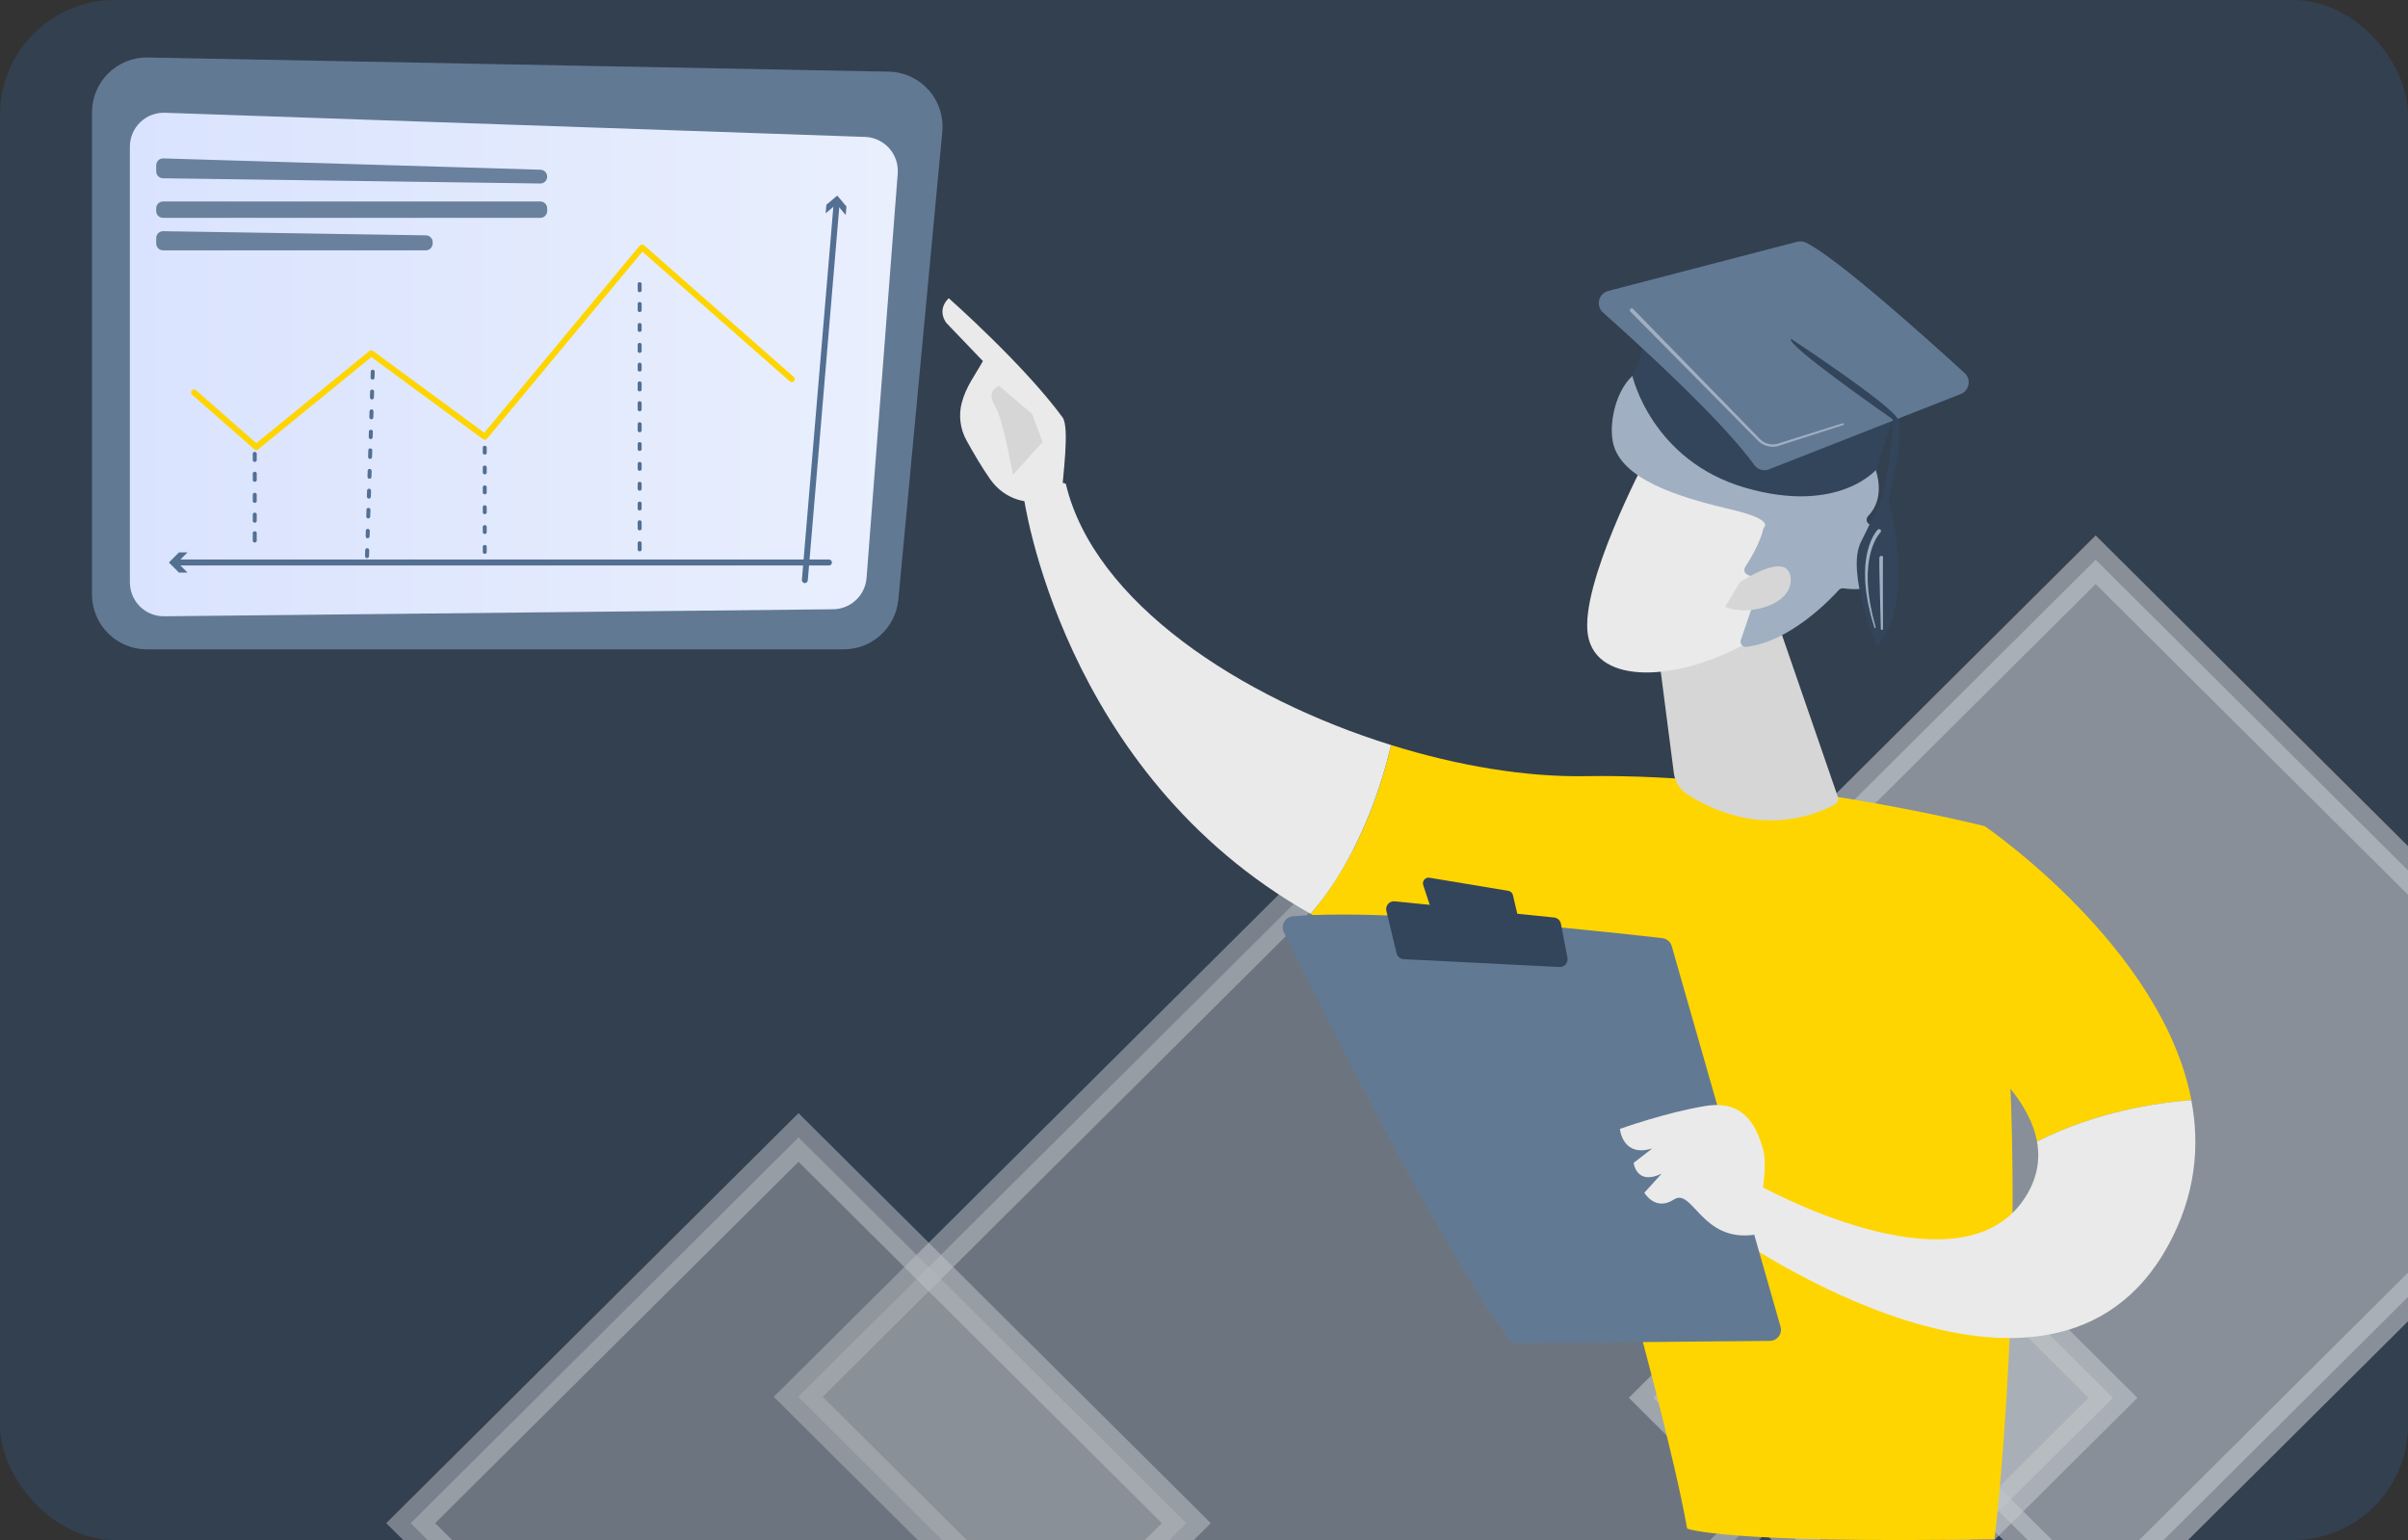 <svg width="419" height="268" viewBox="0 0 419 268" fill="none" xmlns="http://www.w3.org/2000/svg">
<rect x="0" y="0" width="419" height="268" fill="#333333" stroke="none"/>
<rect width="419" height="268" rx="20" fill="#334050"/>
<g style="mix-blend-mode:overlay" opacity="0.69" clip-path="url(#clip0_2011_126)">
<path opacity="0.5" fill-rule="evenodd" clip-rule="evenodd" d="M138.898 243.075L232.881 149.589L326.875 243.075L232.881 336.574L138.898 243.075Z" fill="#DBDBDB" stroke="white" stroke-width="6" stroke-miterlimit="10"/>
<path opacity="0.6" fill-rule="evenodd" clip-rule="evenodd" d="M273 188.586L364.651 97.408L456.312 188.586L364.651 279.765L273 188.586Z" fill="white" stroke="white" stroke-width="6" stroke-miterlimit="10"/>
<path opacity="0.5" fill-rule="evenodd" clip-rule="evenodd" d="M71.464 265.062L138.944 197.945L206.424 265.062L138.944 332.192L71.464 265.062Z" fill="#DBDBDB" stroke="white" stroke-width="6" stroke-miterlimit="10"/>
<path opacity="0.6" fill-rule="evenodd" clip-rule="evenodd" d="M287.679 243.248L327.667 203.46L367.667 243.248L327.667 283.035L287.679 243.248Z" fill="white" stroke="white" stroke-width="6" stroke-miterlimit="10"/>
</g>
<g clip-path="url(#clip1_2011_126)">
<path d="M275.773 135.068C308.84 134.52 345.329 143.766 345.329 143.766C355.186 201.387 347.052 267.85 347.052 267.85C299.245 268.653 293.566 265.991 293.566 265.991C289.311 241.906 268.465 171.872 268.465 171.872C252.31 169.862 239 165.193 228.039 159.019C236.4 149.309 240.341 136.955 242.053 129.651C253.744 133.293 265.576 135.238 275.773 135.068Z" fill="#FED500"/>
<path d="M178.099 86.271C181.346 82.339 185.458 84.199 185.458 84.199C190.323 104.793 215.84 121.49 242.053 129.651C240.341 136.947 236.4 149.309 228.039 159.019C184.533 134.512 178.099 86.271 178.099 86.271Z" fill="#EAEAEA"/>
<path d="M178.886 87.277C178.545 88.359 182.482 90.008 184.791 85.581C184.871 83.459 186.168 74.369 184.893 72.639C178.154 63.433 165.084 51.891 165.084 51.891C162.876 54.076 164.691 56.219 164.691 56.219L171.03 62.837C169.704 65.237 168.078 67.264 167.328 70.167C166.774 72.383 167.091 74.728 168.214 76.717C169.328 78.727 170.845 81.338 172.28 83.38C175.012 87.242 178.886 87.277 178.886 87.277Z" fill="#EAEAEA"/>
<path d="M173.818 67.122L179.594 72.028L181.409 76.915L176.258 82.633C176.258 82.633 174.526 72.939 173.239 70.841C171.952 68.743 172.619 67.735 173.818 67.122Z" fill="#D6D6D6"/>
<path d="M332.646 175.845L345.339 143.766C345.339 143.766 376.225 164.793 381.305 191.451C375.469 191.881 364.849 193.401 354.454 198.66C352.161 186.069 332.646 175.845 332.646 175.845Z" fill="#FED500"/>
<path d="M305.653 206.031C305.653 206.031 340.332 225.665 352.033 208.9C354.462 205.418 355.043 201.959 354.445 198.66C364.839 193.401 375.46 191.881 381.295 191.451C382.827 199.486 382.018 208.034 377.304 216.673C356.808 254.236 301.063 214.597 301.063 214.597L305.653 206.031Z" fill="#EAEAEA"/>
<path d="M307.98 233.342C308.278 233.339 308.571 233.267 308.837 233.132C309.102 232.997 309.333 232.803 309.511 232.564C309.69 232.324 309.81 232.047 309.864 231.754C309.917 231.46 309.902 231.158 309.82 230.871L290.893 164.654C290.79 164.287 290.58 163.958 290.29 163.71C289.999 163.463 289.642 163.307 289.264 163.262C285.835 162.868 275.899 161.736 264.426 160.764C250.607 159.595 234.56 158.644 224.971 159.453C224.656 159.479 224.354 159.582 224.088 159.752C223.823 159.922 223.603 160.155 223.448 160.43C223.292 160.705 223.207 161.013 223.198 161.329C223.189 161.645 223.257 161.958 223.396 162.241C228.85 173.293 251.28 218.255 262.513 232.983C262.696 233.224 262.932 233.419 263.203 233.552C263.474 233.685 263.772 233.753 264.074 233.75L307.98 233.342Z" fill="#627994"/>
<path d="M262.462 155.024L248.741 152.744C248.574 152.716 248.402 152.731 248.243 152.789C248.083 152.847 247.941 152.945 247.831 153.074C247.72 153.203 247.645 153.359 247.612 153.525C247.579 153.692 247.59 153.865 247.643 154.026L249.003 158.149C249.061 158.325 249.167 158.481 249.309 158.599C249.451 158.717 249.623 158.793 249.806 158.818L263.011 160.592C263.169 160.614 263.33 160.597 263.48 160.542C263.63 160.487 263.765 160.397 263.872 160.278C263.979 160.16 264.056 160.017 264.096 159.862C264.136 159.707 264.138 159.545 264.102 159.39L263.259 155.791C263.218 155.598 263.12 155.421 262.978 155.285C262.836 155.148 262.656 155.057 262.462 155.024Z" fill="#33455A"/>
<path d="M272.738 166.662L271.607 160.764C271.552 160.476 271.405 160.213 271.189 160.015C270.974 159.816 270.699 159.693 270.408 159.664L242.693 156.846C242.477 156.824 242.258 156.854 242.056 156.934C241.853 157.014 241.673 157.141 241.53 157.305C241.387 157.469 241.285 157.666 241.233 157.877C241.182 158.089 241.181 158.31 241.233 158.522L243.004 165.871C243.072 166.158 243.232 166.415 243.458 166.603C243.685 166.791 243.966 166.901 244.26 166.916L271.343 168.281C271.548 168.29 271.753 168.252 271.941 168.171C272.13 168.089 272.298 167.966 272.432 167.81C272.567 167.654 272.664 167.47 272.717 167.271C272.77 167.072 272.777 166.864 272.738 166.662Z" fill="#33455A"/>
<path d="M305.248 214.873C305.248 214.873 307.884 204.012 306.823 200.159C305.762 196.306 303.699 191.35 296.83 192.452C289.961 193.555 281.871 196.451 281.871 196.451C281.871 196.451 282.28 201.47 287.5 199.851L284.263 202.361C284.263 202.361 284.725 206.38 289.134 204.233L286.124 207.559C286.124 207.559 288.018 210.86 291.262 208.742C294.505 206.625 296.048 216.18 305.248 214.873Z" fill="#EAEAEA"/>
<path d="M309.269 108.179L319.791 138.665C319.877 138.909 319.873 139.176 319.782 139.418C319.69 139.66 319.517 139.862 319.291 139.988C316.424 141.575 306.09 146.168 293.637 138.259C292.995 137.855 292.449 137.315 292.038 136.677C291.627 136.039 291.361 135.318 291.26 134.565L287.853 108.179H309.269Z" fill="#D6D6D6"/>
<path d="M286.376 79.943C286.376 79.943 274.823 101.733 276.303 110.534C277.783 119.334 292.104 118.703 304.606 111.555L313.345 88.028L286.376 79.943Z" fill="#EAEAEA"/>
<path d="M304.055 100.002C303.935 99.95 303.828 99.872 303.741 99.774C303.655 99.677 303.59 99.561 303.553 99.436C303.515 99.31 303.505 99.178 303.524 99.049C303.543 98.919 303.59 98.796 303.661 98.686C304.587 97.27 306.323 94.38 306.876 91.85C306.876 91.85 308.952 90.517 301.589 88.75C294.226 86.983 283.245 84.244 280.936 77.963C278.686 71.851 284.599 56.446 294.033 68.713C294.115 68.823 294.222 68.912 294.345 68.974C294.467 69.036 294.603 69.068 294.74 69.069C294.877 69.07 295.013 69.04 295.136 68.98C295.26 68.919 295.368 68.832 295.452 68.723C296.999 66.706 301.063 62.522 306.708 65.059C311.991 67.426 312.586 71.31 312.513 73.266C312.507 73.401 312.532 73.534 312.586 73.658C312.639 73.781 312.72 73.891 312.821 73.978C312.923 74.066 313.043 74.13 313.173 74.165C313.302 74.199 313.438 74.204 313.57 74.179C316.241 73.669 322.649 73.231 325.639 79.817C328.103 85.242 326.503 88.314 325.049 89.817C324.94 89.927 324.863 90.064 324.823 90.214C324.784 90.364 324.784 90.522 324.823 90.671C324.863 90.821 324.941 90.958 325.05 91.068C325.158 91.179 325.293 91.259 325.442 91.302C327.198 91.84 329.463 93.332 329.237 97.452C328.922 103.147 322.567 102.646 320.758 102.382C320.613 102.361 320.466 102.376 320.329 102.425C320.192 102.474 320.069 102.556 319.97 102.664C318.419 104.383 311.428 111.687 303.862 112.568C303.711 112.585 303.558 112.562 303.418 112.503C303.277 112.444 303.154 112.351 303.059 112.231C302.965 112.112 302.902 111.97 302.876 111.82C302.851 111.67 302.864 111.516 302.914 111.372L306.171 101.839C306.244 101.626 306.235 101.393 306.145 101.186C306.055 100.979 305.891 100.813 305.685 100.721L304.055 100.002Z" fill="#A0AFC1"/>
<path d="M302.738 101.354C302.738 101.354 310.964 95.699 311.566 100.461C312.168 105.223 304.157 107.363 300.191 105.588L302.738 101.354Z" fill="#D6D6D6"/>
<path d="M287.545 56.219L284.042 65.426C284.042 65.426 287.388 80.178 303.725 84.891C320.061 89.604 326.619 81.568 326.619 81.568L330.753 68.067L287.545 56.219Z" fill="#33455A"/>
<path d="M312.717 42.071L279.836 50.633C279.452 50.733 279.103 50.935 278.825 51.218C278.547 51.501 278.351 51.855 278.259 52.241C278.166 52.627 278.179 53.031 278.298 53.41C278.417 53.788 278.636 54.128 278.932 54.392C285.311 60.071 299.796 73.288 305.242 80.91C305.525 81.306 305.932 81.596 306.398 81.734C306.865 81.872 307.364 81.85 307.816 81.671L341.172 68.573C341.519 68.438 341.825 68.216 342.061 67.928C342.298 67.641 342.458 67.298 342.525 66.931C342.593 66.565 342.566 66.188 342.448 65.835C342.329 65.481 342.122 65.164 341.847 64.914C335.533 59.144 319.459 44.694 314.193 42.205C313.732 41.989 313.21 41.942 312.717 42.071Z" fill="#627994"/>
<path d="M311.692 58.988C311.692 58.988 328.922 70.336 330.203 72.88C331.485 75.424 328.593 86.817 328.593 86.817C331.152 96.557 331.364 107.083 326.625 112.498C326.625 112.498 321.149 99.651 323.804 94.331C326.46 89.01 327.485 86.837 327.485 86.837C327.485 86.837 329.949 74.678 329.276 72.921C329.274 72.912 310.198 59.657 311.692 58.988Z" fill="#33455A"/>
<path d="M284.17 53.764L300.601 70.622L304.709 74.838L305.736 75.891L306.248 76.416C306.411 76.578 306.59 76.722 306.783 76.846C307.173 77.092 307.612 77.251 308.069 77.309C308.527 77.367 308.992 77.324 309.431 77.183L320.65 73.651C320.69 73.64 320.733 73.645 320.769 73.665C320.806 73.684 320.834 73.718 320.846 73.757C320.858 73.798 320.853 73.841 320.833 73.877C320.813 73.914 320.78 73.942 320.74 73.955L309.549 77.569C309.052 77.733 308.526 77.784 308.007 77.721C307.489 77.658 306.99 77.482 306.547 77.204C306.326 77.065 306.121 76.903 305.935 76.719L305.415 76.197L304.38 75.15L300.247 70.965L283.694 54.228C283.631 54.165 283.596 54.081 283.596 53.992C283.596 53.904 283.631 53.819 283.694 53.757C283.756 53.694 283.841 53.66 283.929 53.66C284.017 53.66 284.101 53.694 284.164 53.757L284.17 53.764Z" fill="#A0AFC1"/>
<path d="M327.198 92.67L327.162 92.704L327.123 92.749L327.042 92.842L326.889 93.039C326.786 93.175 326.692 93.323 326.597 93.465L326.342 93.918C326.261 94.074 326.19 94.234 326.113 94.392C326.039 94.55 325.974 94.713 325.916 94.879C325.855 95.044 325.787 95.206 325.729 95.374L325.578 95.88C325.529 96.052 325.47 96.22 325.438 96.393L325.326 96.914C325.283 97.087 325.249 97.262 325.224 97.438C325.176 97.791 325.121 98.144 325.078 98.497L325.007 99.568C325.007 99.657 324.993 99.745 324.991 99.836V100.641C324.972 101.358 325.056 102.074 325.102 102.792C325.102 102.971 325.135 103.149 325.161 103.328L325.235 103.863C325.287 104.218 325.33 104.577 325.387 104.931C325.533 105.637 325.665 106.347 325.822 107.051L326.369 109.145C326.373 109.16 326.374 109.175 326.372 109.19C326.37 109.205 326.365 109.22 326.357 109.233C326.349 109.246 326.339 109.257 326.327 109.266C326.315 109.275 326.301 109.282 326.286 109.285C326.258 109.293 326.227 109.289 326.201 109.274C326.175 109.259 326.155 109.235 326.147 109.207L325.542 107.112C325.365 106.406 325.216 105.695 325.05 104.987C324.984 104.628 324.93 104.267 324.869 103.908L324.783 103.368C324.751 103.188 324.722 103.009 324.708 102.827C324.645 102.1 324.541 101.376 324.541 100.643L324.525 100.094V99.818C324.525 99.728 324.525 99.637 324.525 99.544L324.57 98.444C324.606 98.079 324.653 97.714 324.692 97.347C324.708 97.164 324.751 96.985 324.785 96.803L324.889 96.259C324.923 96.077 324.967 95.898 325.021 95.721L325.167 95.184C325.222 95.007 325.289 94.833 325.35 94.658C325.407 94.481 325.472 94.307 325.546 94.137C325.623 93.968 325.696 93.794 325.777 93.626L326.044 93.128C326.147 92.968 326.241 92.804 326.351 92.648L326.523 92.416L326.617 92.299L326.666 92.242L326.725 92.179C326.786 92.115 326.869 92.077 326.957 92.074C327.045 92.072 327.131 92.103 327.196 92.163C327.26 92.224 327.297 92.308 327.3 92.396C327.303 92.484 327.271 92.57 327.212 92.635L327.198 92.67Z" fill="#A0AFC1"/>
<path d="M327.641 97.194L327.627 97.88V98.649V100.189V103.271L327.639 109.439C327.639 109.487 327.62 109.533 327.586 109.567C327.552 109.601 327.506 109.621 327.458 109.621C327.434 109.621 327.411 109.617 327.389 109.608C327.367 109.6 327.347 109.587 327.33 109.571C327.314 109.554 327.3 109.535 327.291 109.513C327.282 109.492 327.277 109.469 327.276 109.445L327.113 103.279L327.04 100.195L327.011 98.651V97.878V97.286C327.011 97.204 327.011 97.105 327.03 97.016C327.035 96.974 327.048 96.933 327.068 96.895C327.088 96.858 327.116 96.825 327.149 96.798C327.182 96.771 327.22 96.751 327.261 96.739C327.302 96.727 327.344 96.724 327.387 96.728C327.467 96.737 327.54 96.776 327.594 96.836C327.647 96.897 327.677 96.975 327.676 97.056L327.641 97.194Z" fill="#A0AFC1"/>
</g>
<g clip-path="url(#clip2_2011_126)">
<path d="M25.533 113H146.826C149.198 112.999 151.484 112.111 153.239 110.51C154.993 108.908 156.09 106.708 156.316 104.338L163.961 22.936C164.084 21.624 163.937 20.302 163.527 19.05C163.118 17.799 162.455 16.646 161.581 15.663C160.708 14.681 159.641 13.89 158.448 13.34C157.256 12.79 155.963 12.494 154.651 12.469L25.713 10.004C24.447 9.98 23.188 10.21 22.012 10.68C20.835 11.15 19.763 11.851 18.859 12.742C17.955 13.632 17.237 14.694 16.747 15.867C16.257 17.039 16.004 18.297 16.004 19.568V103.436C16.005 105.972 17.009 108.404 18.796 110.198C20.583 111.991 23.006 112.999 25.533 113Z" fill="#627994"/>
<path d="M156.208 30.183L150.785 100.563C150.672 102.038 150.012 103.417 148.936 104.428C147.859 105.439 146.445 106.008 144.971 106.024L28.553 107.247C27.774 107.255 27.001 107.108 26.279 106.814C25.557 106.521 24.9 106.086 24.346 105.536C23.793 104.986 23.353 104.331 23.053 103.609C22.753 102.888 22.599 102.114 22.599 101.332V25.538C22.598 24.742 22.758 23.954 23.067 23.222C23.377 22.489 23.831 21.827 24.402 21.275C24.972 20.723 25.648 20.292 26.389 20.008C27.129 19.724 27.919 19.593 28.712 19.622L150.53 23.827C151.324 23.854 152.104 24.043 152.824 24.38C153.543 24.718 154.187 25.198 154.718 25.791C155.248 26.385 155.653 27.08 155.909 27.834C156.165 28.589 156.267 29.388 156.208 30.183Z" fill="url(#paint0_linear_2011_126)"/>
<path d="M94.056 29.537L28.41 27.566C28.25 27.562 28.091 27.59 27.942 27.648C27.793 27.706 27.658 27.794 27.543 27.905C27.428 28.017 27.337 28.15 27.275 28.298C27.212 28.446 27.18 28.604 27.18 28.765V29.826C27.179 30.141 27.302 30.443 27.522 30.668C27.742 30.892 28.042 31.02 28.356 31.024L94.006 31.933C94.164 31.936 94.321 31.907 94.468 31.847C94.615 31.788 94.748 31.7 94.861 31.589C94.973 31.477 95.062 31.344 95.123 31.198C95.184 31.051 95.215 30.894 95.214 30.735C95.213 30.424 95.092 30.125 94.876 29.901C94.66 29.678 94.366 29.547 94.056 29.537Z" fill="#69819D"/>
<path d="M94.017 35.062H28.37C27.711 35.062 27.176 35.599 27.176 36.261V36.712C27.176 37.374 27.711 37.91 28.37 37.91H94.017C94.676 37.91 95.211 37.374 95.211 36.712V36.261C95.211 35.599 94.676 35.062 94.017 35.062Z" fill="#69819D"/>
<path d="M75.289 42.169V42.368C75.288 42.685 75.162 42.989 74.938 43.212C74.715 43.436 74.411 43.562 74.095 43.562H28.374C28.217 43.563 28.062 43.532 27.917 43.472C27.772 43.413 27.64 43.325 27.53 43.214C27.419 43.102 27.331 42.971 27.271 42.826C27.211 42.681 27.18 42.525 27.18 42.368V41.433C27.18 41.274 27.211 41.117 27.272 40.97C27.333 40.824 27.423 40.691 27.536 40.579C27.648 40.468 27.782 40.38 27.929 40.321C28.076 40.261 28.233 40.232 28.392 40.234L74.113 40.956C74.27 40.958 74.425 40.991 74.569 41.053C74.713 41.115 74.843 41.205 74.952 41.318C75.061 41.431 75.147 41.564 75.205 41.71C75.263 41.856 75.292 42.012 75.289 42.169Z" fill="#69819D"/>
<path d="M44.584 78.326C44.702 78.328 44.816 78.287 44.907 78.211L64.616 62.142L84.034 76.424C84.141 76.508 84.277 76.546 84.412 76.529C84.546 76.513 84.669 76.444 84.753 76.338L111.777 43.8C114.851 46.504 134.758 64.012 137.408 66.351C137.458 66.402 137.518 66.443 137.584 66.47C137.65 66.498 137.722 66.51 137.793 66.509C137.865 66.507 137.935 66.49 138 66.46C138.065 66.429 138.123 66.385 138.17 66.331C138.217 66.277 138.253 66.214 138.274 66.145C138.296 66.077 138.303 66.005 138.295 65.933C138.287 65.862 138.265 65.793 138.229 65.73C138.194 65.668 138.145 65.614 138.088 65.571C135.211 63.045 112.061 42.671 112.061 42.671C112.009 42.625 111.948 42.59 111.883 42.569C111.817 42.547 111.748 42.538 111.679 42.544C111.61 42.548 111.542 42.567 111.481 42.599C111.419 42.63 111.364 42.675 111.32 42.728L84.268 75.302L64.911 61.07C64.821 61 64.71 60.962 64.597 60.962C64.483 60.962 64.372 61 64.282 61.07L44.602 77.117L34.066 67.874C33.961 67.796 33.831 67.761 33.702 67.775C33.573 67.789 33.454 67.851 33.368 67.95C33.283 68.048 33.237 68.175 33.24 68.305C33.244 68.435 33.296 68.56 33.386 68.653L44.249 78.185C44.341 78.27 44.459 78.32 44.584 78.326Z" fill="#FED500"/>
<path d="M110.957 95.488V94.452C110.979 94.377 111.024 94.311 111.086 94.264C111.148 94.218 111.224 94.192 111.302 94.192C111.38 94.192 111.455 94.218 111.518 94.264C111.58 94.311 111.625 94.377 111.647 94.452V95.488C111.663 95.542 111.666 95.599 111.656 95.654C111.646 95.709 111.623 95.761 111.59 95.806C111.556 95.85 111.513 95.887 111.463 95.912C111.413 95.937 111.358 95.95 111.302 95.95C111.246 95.95 111.191 95.937 111.141 95.912C111.091 95.887 111.048 95.85 111.014 95.806C110.981 95.761 110.958 95.709 110.948 95.654C110.938 95.599 110.941 95.542 110.957 95.488ZM110.957 92.034V90.998C110.941 90.944 110.938 90.888 110.948 90.832C110.958 90.777 110.981 90.725 111.014 90.68C111.048 90.636 111.091 90.599 111.141 90.574C111.191 90.549 111.246 90.536 111.302 90.536C111.358 90.536 111.413 90.549 111.463 90.574C111.513 90.599 111.556 90.636 111.59 90.68C111.623 90.725 111.646 90.777 111.656 90.832C111.666 90.888 111.663 90.944 111.647 90.998V92.041C111.625 92.116 111.58 92.182 111.518 92.229C111.455 92.276 111.38 92.301 111.302 92.301C111.224 92.301 111.148 92.276 111.086 92.229C111.024 92.182 110.979 92.116 110.957 92.041V92.034ZM110.957 88.58V87.544C110.979 87.469 111.024 87.403 111.086 87.356C111.148 87.31 111.224 87.284 111.302 87.284C111.38 87.284 111.455 87.31 111.518 87.356C111.58 87.403 111.625 87.469 111.647 87.544V88.58C111.625 88.655 111.58 88.721 111.518 88.768C111.455 88.815 111.38 88.84 111.302 88.84C111.224 88.84 111.148 88.815 111.086 88.768C111.024 88.721 110.979 88.655 110.957 88.58ZM110.957 85.126V84.101C110.979 84.026 111.024 83.96 111.086 83.913C111.148 83.866 111.224 83.841 111.302 83.841C111.38 83.841 111.455 83.866 111.518 83.913C111.58 83.96 111.625 84.026 111.647 84.101V85.137C111.625 85.212 111.58 85.278 111.518 85.325C111.455 85.371 111.38 85.397 111.302 85.397C111.224 85.397 111.148 85.371 111.086 85.325C111.024 85.278 110.979 85.212 110.957 85.137V85.126ZM110.957 81.675V80.64C110.979 80.565 111.024 80.499 111.086 80.452C111.148 80.405 111.224 80.38 111.302 80.38C111.38 80.38 111.455 80.405 111.518 80.452C111.58 80.499 111.625 80.565 111.647 80.64V81.675C111.625 81.75 111.58 81.816 111.518 81.863C111.455 81.91 111.38 81.935 111.302 81.935C111.224 81.935 111.148 81.91 111.086 81.863C111.024 81.816 110.979 81.75 110.957 81.675ZM110.957 78.222V77.186C110.979 77.111 111.024 77.045 111.086 76.998C111.148 76.951 111.224 76.926 111.302 76.926C111.38 76.926 111.455 76.951 111.518 76.998C111.58 77.045 111.625 77.111 111.647 77.186V78.222C111.625 78.296 111.58 78.362 111.518 78.409C111.455 78.456 111.38 78.481 111.302 78.481C111.224 78.481 111.148 78.456 111.086 78.409C111.024 78.362 110.979 78.296 110.957 78.222ZM110.957 74.767V73.732C110.979 73.657 111.024 73.591 111.086 73.544C111.148 73.497 111.224 73.472 111.302 73.472C111.38 73.472 111.455 73.497 111.518 73.544C111.58 73.591 111.625 73.657 111.647 73.732V74.767C111.663 74.821 111.666 74.878 111.656 74.933C111.646 74.988 111.623 75.04 111.59 75.085C111.556 75.13 111.513 75.166 111.463 75.191C111.413 75.216 111.358 75.229 111.302 75.229C111.246 75.229 111.191 75.216 111.141 75.191C111.091 75.166 111.048 75.13 111.014 75.085C110.981 75.04 110.958 74.988 110.948 74.933C110.938 74.878 110.941 74.821 110.957 74.767ZM110.957 71.313V70.278C110.941 70.224 110.938 70.167 110.948 70.112C110.958 70.057 110.981 70.005 111.014 69.96C111.048 69.915 111.091 69.879 111.141 69.854C111.191 69.829 111.246 69.816 111.302 69.816C111.358 69.816 111.413 69.829 111.463 69.854C111.513 69.879 111.556 69.915 111.59 69.96C111.623 70.005 111.646 70.057 111.656 70.112C111.666 70.167 111.663 70.224 111.647 70.278V71.313C111.625 71.388 111.58 71.454 111.518 71.501C111.455 71.548 111.38 71.573 111.302 71.573C111.224 71.573 111.148 71.548 111.086 71.501C111.024 71.454 110.979 71.388 110.957 71.313ZM110.957 67.859V66.823C110.941 66.77 110.938 66.713 110.948 66.658C110.958 66.603 110.981 66.551 111.014 66.506C111.048 66.461 111.091 66.425 111.141 66.4C111.191 66.375 111.246 66.362 111.302 66.362C111.358 66.362 111.413 66.375 111.463 66.4C111.513 66.425 111.556 66.461 111.59 66.506C111.623 66.551 111.646 66.603 111.656 66.658C111.666 66.713 111.663 66.77 111.647 66.823V67.859C111.625 67.934 111.58 68 111.518 68.047C111.455 68.094 111.38 68.119 111.302 68.119C111.224 68.119 111.148 68.094 111.086 68.047C111.024 68 110.979 67.934 110.957 67.859ZM110.957 64.405V63.37C110.979 63.295 111.024 63.229 111.086 63.182C111.148 63.135 111.224 63.11 111.302 63.11C111.38 63.11 111.455 63.135 111.518 63.182C111.58 63.229 111.625 63.295 111.647 63.37V64.405C111.625 64.48 111.58 64.546 111.518 64.593C111.455 64.64 111.38 64.665 111.302 64.665C111.224 64.665 111.148 64.64 111.086 64.593C111.024 64.546 110.979 64.48 110.957 64.405ZM110.957 60.951V59.919C110.979 59.844 111.024 59.778 111.086 59.731C111.148 59.685 111.224 59.659 111.302 59.659C111.38 59.659 111.455 59.685 111.518 59.731C111.58 59.778 111.625 59.844 111.647 59.919V60.955C111.663 61.009 111.666 61.066 111.656 61.121C111.646 61.176 111.623 61.228 111.59 61.273C111.556 61.317 111.513 61.354 111.463 61.379C111.413 61.404 111.358 61.417 111.302 61.417C111.246 61.417 111.191 61.404 111.141 61.379C111.091 61.354 111.048 61.317 111.014 61.273C110.981 61.228 110.958 61.176 110.948 61.121C110.938 61.066 110.941 61.009 110.957 60.955V60.951ZM110.957 57.501V56.465C110.979 56.39 111.024 56.324 111.086 56.278C111.148 56.231 111.224 56.205 111.302 56.205C111.38 56.205 111.455 56.231 111.518 56.278C111.58 56.324 111.625 56.39 111.647 56.465V57.501C111.625 57.576 111.58 57.642 111.518 57.689C111.455 57.735 111.38 57.761 111.302 57.761C111.224 57.761 111.148 57.735 111.086 57.689C111.024 57.642 110.979 57.576 110.957 57.501ZM110.957 54.047V53.011C110.941 52.957 110.938 52.901 110.948 52.845C110.958 52.79 110.981 52.738 111.014 52.693C111.048 52.649 111.091 52.612 111.141 52.587C111.191 52.562 111.246 52.549 111.302 52.549C111.358 52.549 111.413 52.562 111.463 52.587C111.513 52.612 111.556 52.649 111.59 52.693C111.623 52.738 111.646 52.79 111.656 52.845C111.666 52.901 111.663 52.957 111.647 53.011V54.047C111.625 54.122 111.58 54.188 111.518 54.235C111.455 54.281 111.38 54.307 111.302 54.307C111.224 54.307 111.148 54.281 111.086 54.235C111.024 54.188 110.979 54.122 110.957 54.047ZM110.957 50.593V49.557C110.941 49.503 110.938 49.447 110.948 49.391C110.958 49.336 110.981 49.284 111.014 49.239C111.048 49.195 111.091 49.158 111.141 49.133C111.191 49.108 111.246 49.095 111.302 49.095C111.358 49.095 111.413 49.108 111.463 49.133C111.513 49.158 111.556 49.195 111.59 49.239C111.623 49.284 111.646 49.336 111.656 49.391C111.666 49.447 111.663 49.503 111.647 49.557V50.593C111.625 50.668 111.58 50.734 111.518 50.781C111.455 50.828 111.38 50.853 111.302 50.853C111.224 50.853 111.148 50.828 111.086 50.781C111.024 50.734 110.979 50.668 110.957 50.593Z" fill="#536F92"/>
<path d="M84.002 96.123V95.087C84.024 95.013 84.069 94.947 84.131 94.9C84.194 94.853 84.269 94.828 84.347 94.828C84.425 94.828 84.501 94.853 84.563 94.9C84.625 94.947 84.671 95.013 84.692 95.087V96.123C84.671 96.198 84.625 96.264 84.563 96.311C84.501 96.358 84.425 96.383 84.347 96.383C84.269 96.383 84.194 96.358 84.131 96.311C84.069 96.264 84.024 96.198 84.002 96.123ZM84.002 92.669V91.633C84.024 91.558 84.069 91.493 84.131 91.446C84.194 91.399 84.269 91.374 84.347 91.374C84.425 91.374 84.501 91.399 84.563 91.446C84.625 91.493 84.671 91.558 84.692 91.633V92.669C84.671 92.744 84.625 92.81 84.563 92.857C84.501 92.904 84.425 92.929 84.347 92.929C84.269 92.929 84.194 92.904 84.131 92.857C84.069 92.81 84.024 92.744 84.002 92.669ZM84.002 89.215V88.179C84.024 88.104 84.069 88.038 84.131 87.992C84.194 87.945 84.269 87.92 84.347 87.92C84.425 87.92 84.501 87.945 84.563 87.992C84.625 88.038 84.671 88.104 84.692 88.179V89.215C84.671 89.29 84.625 89.356 84.563 89.403C84.501 89.45 84.425 89.475 84.347 89.475C84.269 89.475 84.194 89.45 84.131 89.403C84.069 89.356 84.024 89.29 84.002 89.215ZM84.002 85.761V84.725C84.024 84.65 84.069 84.585 84.131 84.538C84.194 84.491 84.269 84.465 84.347 84.465C84.425 84.465 84.501 84.491 84.563 84.538C84.625 84.585 84.671 84.65 84.692 84.725V85.761C84.671 85.836 84.625 85.902 84.563 85.949C84.501 85.996 84.425 86.021 84.347 86.021C84.269 86.021 84.194 85.996 84.131 85.949C84.069 85.902 84.024 85.836 84.002 85.761ZM84.002 82.311V81.275C84.024 81.2 84.069 81.134 84.131 81.087C84.194 81.04 84.269 81.015 84.347 81.015C84.425 81.015 84.501 81.04 84.563 81.087C84.625 81.134 84.671 81.2 84.692 81.275V82.296C84.671 82.371 84.625 82.437 84.563 82.484C84.501 82.531 84.425 82.556 84.347 82.556C84.269 82.556 84.194 82.531 84.131 82.484C84.069 82.437 84.024 82.371 84.002 82.296V82.311ZM84.002 78.857V77.821C84.024 77.746 84.069 77.68 84.131 77.633C84.194 77.586 84.269 77.561 84.347 77.561C84.425 77.561 84.501 77.586 84.563 77.633C84.625 77.68 84.671 77.746 84.692 77.821V78.857C84.671 78.932 84.625 78.998 84.563 79.045C84.501 79.091 84.425 79.117 84.347 79.117C84.269 79.117 84.194 79.091 84.131 79.045C84.069 78.998 84.024 78.932 84.002 78.857Z" fill="#536F92"/>
<path d="M63.85 97.13C63.805 97.129 63.76 97.119 63.718 97.1C63.677 97.082 63.639 97.055 63.608 97.021C63.577 96.987 63.554 96.948 63.538 96.904C63.523 96.861 63.517 96.815 63.52 96.769L63.552 95.734C63.551 95.687 63.56 95.641 63.579 95.598C63.597 95.556 63.624 95.517 63.658 95.486C63.691 95.454 63.732 95.43 63.775 95.415C63.819 95.4 63.866 95.394 63.912 95.398C64.003 95.404 64.088 95.445 64.15 95.512C64.212 95.579 64.246 95.667 64.246 95.759L64.214 96.795C64.207 96.885 64.165 96.97 64.099 97.032C64.032 97.093 63.945 97.127 63.854 97.127L63.85 97.13ZM63.958 93.68C63.868 93.673 63.784 93.632 63.722 93.565C63.661 93.498 63.627 93.41 63.628 93.319L63.656 92.283C63.68 92.209 63.728 92.144 63.791 92.099C63.855 92.054 63.932 92.031 64.01 92.034C64.088 92.036 64.162 92.064 64.223 92.113C64.284 92.162 64.327 92.229 64.347 92.305L64.314 93.341C64.308 93.432 64.267 93.517 64.201 93.58C64.134 93.642 64.046 93.677 63.955 93.676L63.958 93.68ZM64.066 90.23C63.975 90.223 63.89 90.182 63.828 90.115C63.766 90.048 63.732 89.96 63.732 89.869L63.764 88.833C63.749 88.778 63.747 88.721 63.758 88.666C63.77 88.61 63.794 88.558 63.828 88.514C63.863 88.469 63.908 88.434 63.959 88.41C64.01 88.386 64.066 88.375 64.122 88.376C64.179 88.378 64.234 88.393 64.283 88.42C64.332 88.447 64.375 88.486 64.407 88.532C64.439 88.579 64.46 88.632 64.467 88.688C64.475 88.744 64.469 88.801 64.451 88.854L64.419 89.89C64.412 89.982 64.372 90.067 64.305 90.129C64.238 90.192 64.15 90.226 64.059 90.226L64.066 90.23ZM64.174 86.776C64.083 86.769 63.998 86.728 63.936 86.661C63.874 86.594 63.84 86.506 63.84 86.415L63.872 85.379C63.872 85.332 63.881 85.287 63.9 85.244C63.918 85.202 63.945 85.164 63.979 85.132C64.013 85.1 64.052 85.076 64.096 85.061C64.139 85.046 64.186 85.04 64.232 85.043C64.323 85.049 64.408 85.09 64.47 85.157C64.532 85.224 64.566 85.312 64.566 85.404L64.534 86.44C64.526 86.531 64.486 86.615 64.419 86.677C64.352 86.738 64.265 86.772 64.174 86.772V86.776ZM64.278 83.325C64.188 83.318 64.104 83.277 64.043 83.21C63.981 83.143 63.947 83.055 63.948 82.964L63.976 81.928C63.977 81.882 63.987 81.837 64.005 81.795C64.024 81.753 64.051 81.715 64.084 81.684C64.118 81.653 64.158 81.629 64.201 81.614C64.244 81.599 64.29 81.593 64.336 81.596C64.427 81.603 64.512 81.644 64.574 81.71C64.636 81.778 64.671 81.866 64.67 81.957L64.638 82.993C64.632 83.084 64.591 83.17 64.524 83.232C64.457 83.294 64.37 83.329 64.278 83.329V83.325ZM64.386 79.871C64.295 79.865 64.21 79.824 64.148 79.757C64.086 79.69 64.052 79.602 64.052 79.51L64.084 78.474C64.069 78.42 64.067 78.362 64.079 78.307C64.09 78.252 64.114 78.2 64.148 78.155C64.183 78.111 64.228 78.076 64.279 78.052C64.33 78.028 64.386 78.016 64.442 78.018C64.499 78.02 64.554 78.035 64.603 78.062C64.653 78.089 64.695 78.127 64.727 78.174C64.759 78.22 64.78 78.273 64.787 78.329C64.795 78.385 64.789 78.443 64.771 78.496L64.742 79.532C64.735 79.622 64.694 79.707 64.627 79.769C64.561 79.83 64.473 79.864 64.383 79.864L64.386 79.871ZM64.494 76.421C64.403 76.414 64.318 76.373 64.256 76.306C64.194 76.239 64.16 76.151 64.16 76.06L64.192 75.024C64.217 74.951 64.265 74.888 64.328 74.844C64.391 74.8 64.467 74.778 64.543 74.78C64.62 74.783 64.694 74.81 64.755 74.858C64.815 74.905 64.859 74.971 64.879 75.046L64.847 76.081C64.841 76.17 64.802 76.253 64.739 76.314C64.676 76.376 64.593 76.413 64.505 76.417L64.494 76.421ZM64.599 72.97C64.508 72.963 64.424 72.922 64.363 72.855C64.301 72.788 64.267 72.7 64.268 72.609L64.3 71.573C64.3 71.527 64.31 71.482 64.329 71.44C64.347 71.397 64.374 71.359 64.408 71.328C64.442 71.297 64.481 71.272 64.525 71.257C64.568 71.241 64.614 71.235 64.66 71.238C64.751 71.244 64.836 71.285 64.898 71.352C64.96 71.419 64.994 71.507 64.994 71.599L64.962 72.635C64.955 72.726 64.915 72.811 64.848 72.874C64.781 72.936 64.693 72.971 64.602 72.97H64.599ZM64.706 69.516C64.615 69.51 64.53 69.469 64.468 69.402C64.406 69.335 64.372 69.247 64.372 69.155L64.404 68.12C64.405 68.073 64.415 68.028 64.433 67.986C64.452 67.943 64.478 67.905 64.512 67.874C64.546 67.843 64.585 67.818 64.629 67.803C64.672 67.787 64.718 67.781 64.764 67.784C64.854 67.791 64.938 67.832 65 67.899C65.061 67.966 65.095 68.054 65.095 68.145L65.066 69.181C65.059 69.271 65.018 69.356 64.951 69.417C64.884 69.479 64.797 69.513 64.706 69.513V69.516ZM64.814 66.066C64.723 66.059 64.638 66.019 64.576 65.951C64.514 65.885 64.48 65.796 64.48 65.705L64.512 64.669C64.511 64.623 64.52 64.577 64.539 64.534C64.557 64.492 64.584 64.453 64.618 64.422C64.652 64.391 64.692 64.367 64.736 64.352C64.779 64.338 64.826 64.332 64.872 64.337C64.963 64.344 65.048 64.384 65.11 64.451C65.172 64.518 65.206 64.606 65.206 64.698L65.174 65.734C65.168 65.825 65.127 65.911 65.06 65.973C64.993 66.035 64.905 66.07 64.814 66.069V66.066Z" fill="#536F92"/>
<path d="M43.983 93.951V92.915C43.967 92.861 43.963 92.804 43.972 92.748C43.982 92.692 44.004 92.639 44.037 92.594C44.071 92.548 44.114 92.511 44.165 92.486C44.215 92.46 44.271 92.447 44.327 92.447C44.383 92.447 44.439 92.46 44.489 92.486C44.539 92.511 44.583 92.548 44.616 92.594C44.65 92.639 44.672 92.692 44.681 92.748C44.691 92.804 44.687 92.861 44.67 92.915V93.951C44.687 94.005 44.691 94.062 44.681 94.118C44.672 94.173 44.65 94.226 44.616 94.272C44.583 94.317 44.539 94.354 44.489 94.38C44.439 94.405 44.383 94.418 44.327 94.418C44.271 94.418 44.215 94.405 44.165 94.38C44.114 94.354 44.071 94.317 44.037 94.272C44.004 94.226 43.982 94.173 43.972 94.118C43.963 94.062 43.967 94.005 43.983 93.951ZM43.983 90.497V89.461C44.006 89.387 44.052 89.323 44.114 89.277C44.175 89.231 44.25 89.207 44.327 89.207C44.404 89.207 44.478 89.231 44.54 89.277C44.602 89.323 44.648 89.387 44.67 89.461V90.497C44.687 90.551 44.691 90.608 44.681 90.663C44.672 90.719 44.65 90.772 44.616 90.818C44.583 90.863 44.539 90.9 44.489 90.926C44.439 90.951 44.383 90.965 44.327 90.965C44.271 90.965 44.215 90.951 44.165 90.926C44.114 90.9 44.071 90.863 44.037 90.818C44.004 90.772 43.982 90.719 43.972 90.663C43.963 90.608 43.967 90.551 43.983 90.497ZM43.983 87.043V86.007C44.006 85.933 44.052 85.869 44.114 85.823C44.175 85.777 44.25 85.753 44.327 85.753C44.404 85.753 44.478 85.777 44.54 85.823C44.602 85.869 44.648 85.933 44.67 86.007V87.043C44.687 87.097 44.691 87.154 44.681 87.21C44.672 87.265 44.65 87.318 44.616 87.364C44.583 87.409 44.539 87.446 44.489 87.472C44.439 87.497 44.383 87.51 44.327 87.51C44.271 87.51 44.215 87.497 44.165 87.472C44.114 87.446 44.071 87.409 44.037 87.364C44.004 87.318 43.982 87.265 43.972 87.21C43.963 87.154 43.967 87.097 43.983 87.043ZM43.983 83.592V82.556C43.967 82.502 43.963 82.445 43.972 82.389C43.982 82.334 44.004 82.281 44.037 82.235C44.071 82.19 44.114 82.153 44.165 82.127C44.215 82.102 44.271 82.088 44.327 82.088C44.383 82.088 44.439 82.102 44.489 82.127C44.539 82.153 44.583 82.19 44.616 82.235C44.65 82.281 44.672 82.334 44.681 82.389C44.691 82.445 44.687 82.502 44.67 82.556V83.592C44.648 83.666 44.602 83.73 44.54 83.776C44.478 83.821 44.404 83.846 44.327 83.846C44.25 83.846 44.175 83.821 44.114 83.776C44.052 83.73 44.006 83.666 43.983 83.592ZM43.983 80.138V79.102C43.967 79.048 43.963 78.991 43.972 78.935C43.982 78.879 44.004 78.827 44.037 78.781C44.071 78.736 44.114 78.699 44.165 78.673C44.215 78.647 44.271 78.634 44.327 78.634C44.383 78.634 44.439 78.647 44.489 78.673C44.539 78.699 44.583 78.736 44.616 78.781C44.65 78.827 44.672 78.879 44.681 78.935C44.691 78.991 44.687 79.048 44.67 79.102V80.131C44.648 80.204 44.602 80.269 44.54 80.314C44.478 80.36 44.404 80.385 44.327 80.385C44.25 80.385 44.175 80.36 44.114 80.314C44.052 80.269 44.006 80.204 43.983 80.131V80.138Z" fill="#536F92"/>
<path d="M140.044 101.472C140.173 101.472 140.297 101.423 140.392 101.336C140.488 101.248 140.547 101.128 140.558 100.999L146.103 35.257C146.115 35.186 146.112 35.114 146.095 35.044C146.077 34.974 146.046 34.909 146.002 34.852C145.958 34.796 145.903 34.748 145.84 34.714C145.777 34.68 145.707 34.659 145.636 34.653C145.565 34.647 145.493 34.656 145.425 34.679C145.357 34.703 145.295 34.74 145.242 34.788C145.19 34.837 145.147 34.896 145.119 34.962C145.09 35.028 145.075 35.099 145.075 35.171L139.53 100.913C139.519 101.05 139.562 101.185 139.651 101.29C139.739 101.395 139.865 101.46 140.001 101.472H140.044Z" fill="#536F92"/>
<path d="M147.157 37.419L145.56 35.521L143.669 37.123L143.795 35.636L145.686 34.034L147.283 35.932L147.157 37.419Z" fill="#536F92"/>
<path d="M30.571 98.404H144.201C144.272 98.41 144.344 98.401 144.412 98.378C144.48 98.355 144.542 98.318 144.595 98.269C144.647 98.22 144.69 98.161 144.718 98.095C144.747 98.029 144.762 97.958 144.762 97.886C144.762 97.814 144.747 97.743 144.718 97.678C144.69 97.612 144.647 97.553 144.595 97.504C144.542 97.455 144.48 97.418 144.412 97.395C144.344 97.372 144.272 97.362 144.201 97.368H30.571C30.499 97.362 30.427 97.372 30.36 97.395C30.292 97.418 30.23 97.455 30.177 97.504C30.124 97.553 30.082 97.612 30.053 97.678C30.025 97.743 30.01 97.814 30.01 97.886C30.01 97.958 30.025 98.029 30.053 98.095C30.082 98.161 30.124 98.22 30.177 98.269C30.23 98.318 30.292 98.355 30.36 98.378C30.427 98.401 30.499 98.41 30.571 98.404Z" fill="#536F92"/>
<path d="M32.624 99.642L30.876 97.888L32.624 96.13H31.139L29.388 97.888L31.139 99.642H32.624Z" fill="#536F92"/>
</g>
<defs>
<linearGradient id="paint0_linear_2011_126" x1="22.599" y1="63.449" x2="156.226" y2="63.449" gradientUnits="userSpaceOnUse">
<stop stop-color="#DAE3FE"/>
<stop offset="1" stop-color="#E9EFFD"/>
</linearGradient>
<clipPath id="clip0_2011_126">
<rect width="354" height="180" fill="white" transform="translate(65 88)"/>
</clipPath>
<clipPath id="clip1_2011_126">
<rect width="218" height="226" fill="white" transform="translate(164 42)"/>
</clipPath>
<clipPath id="clip2_2011_126">
<rect width="148" height="103" fill="white" transform="translate(16 10)"/>
</clipPath>
</defs>
</svg>

